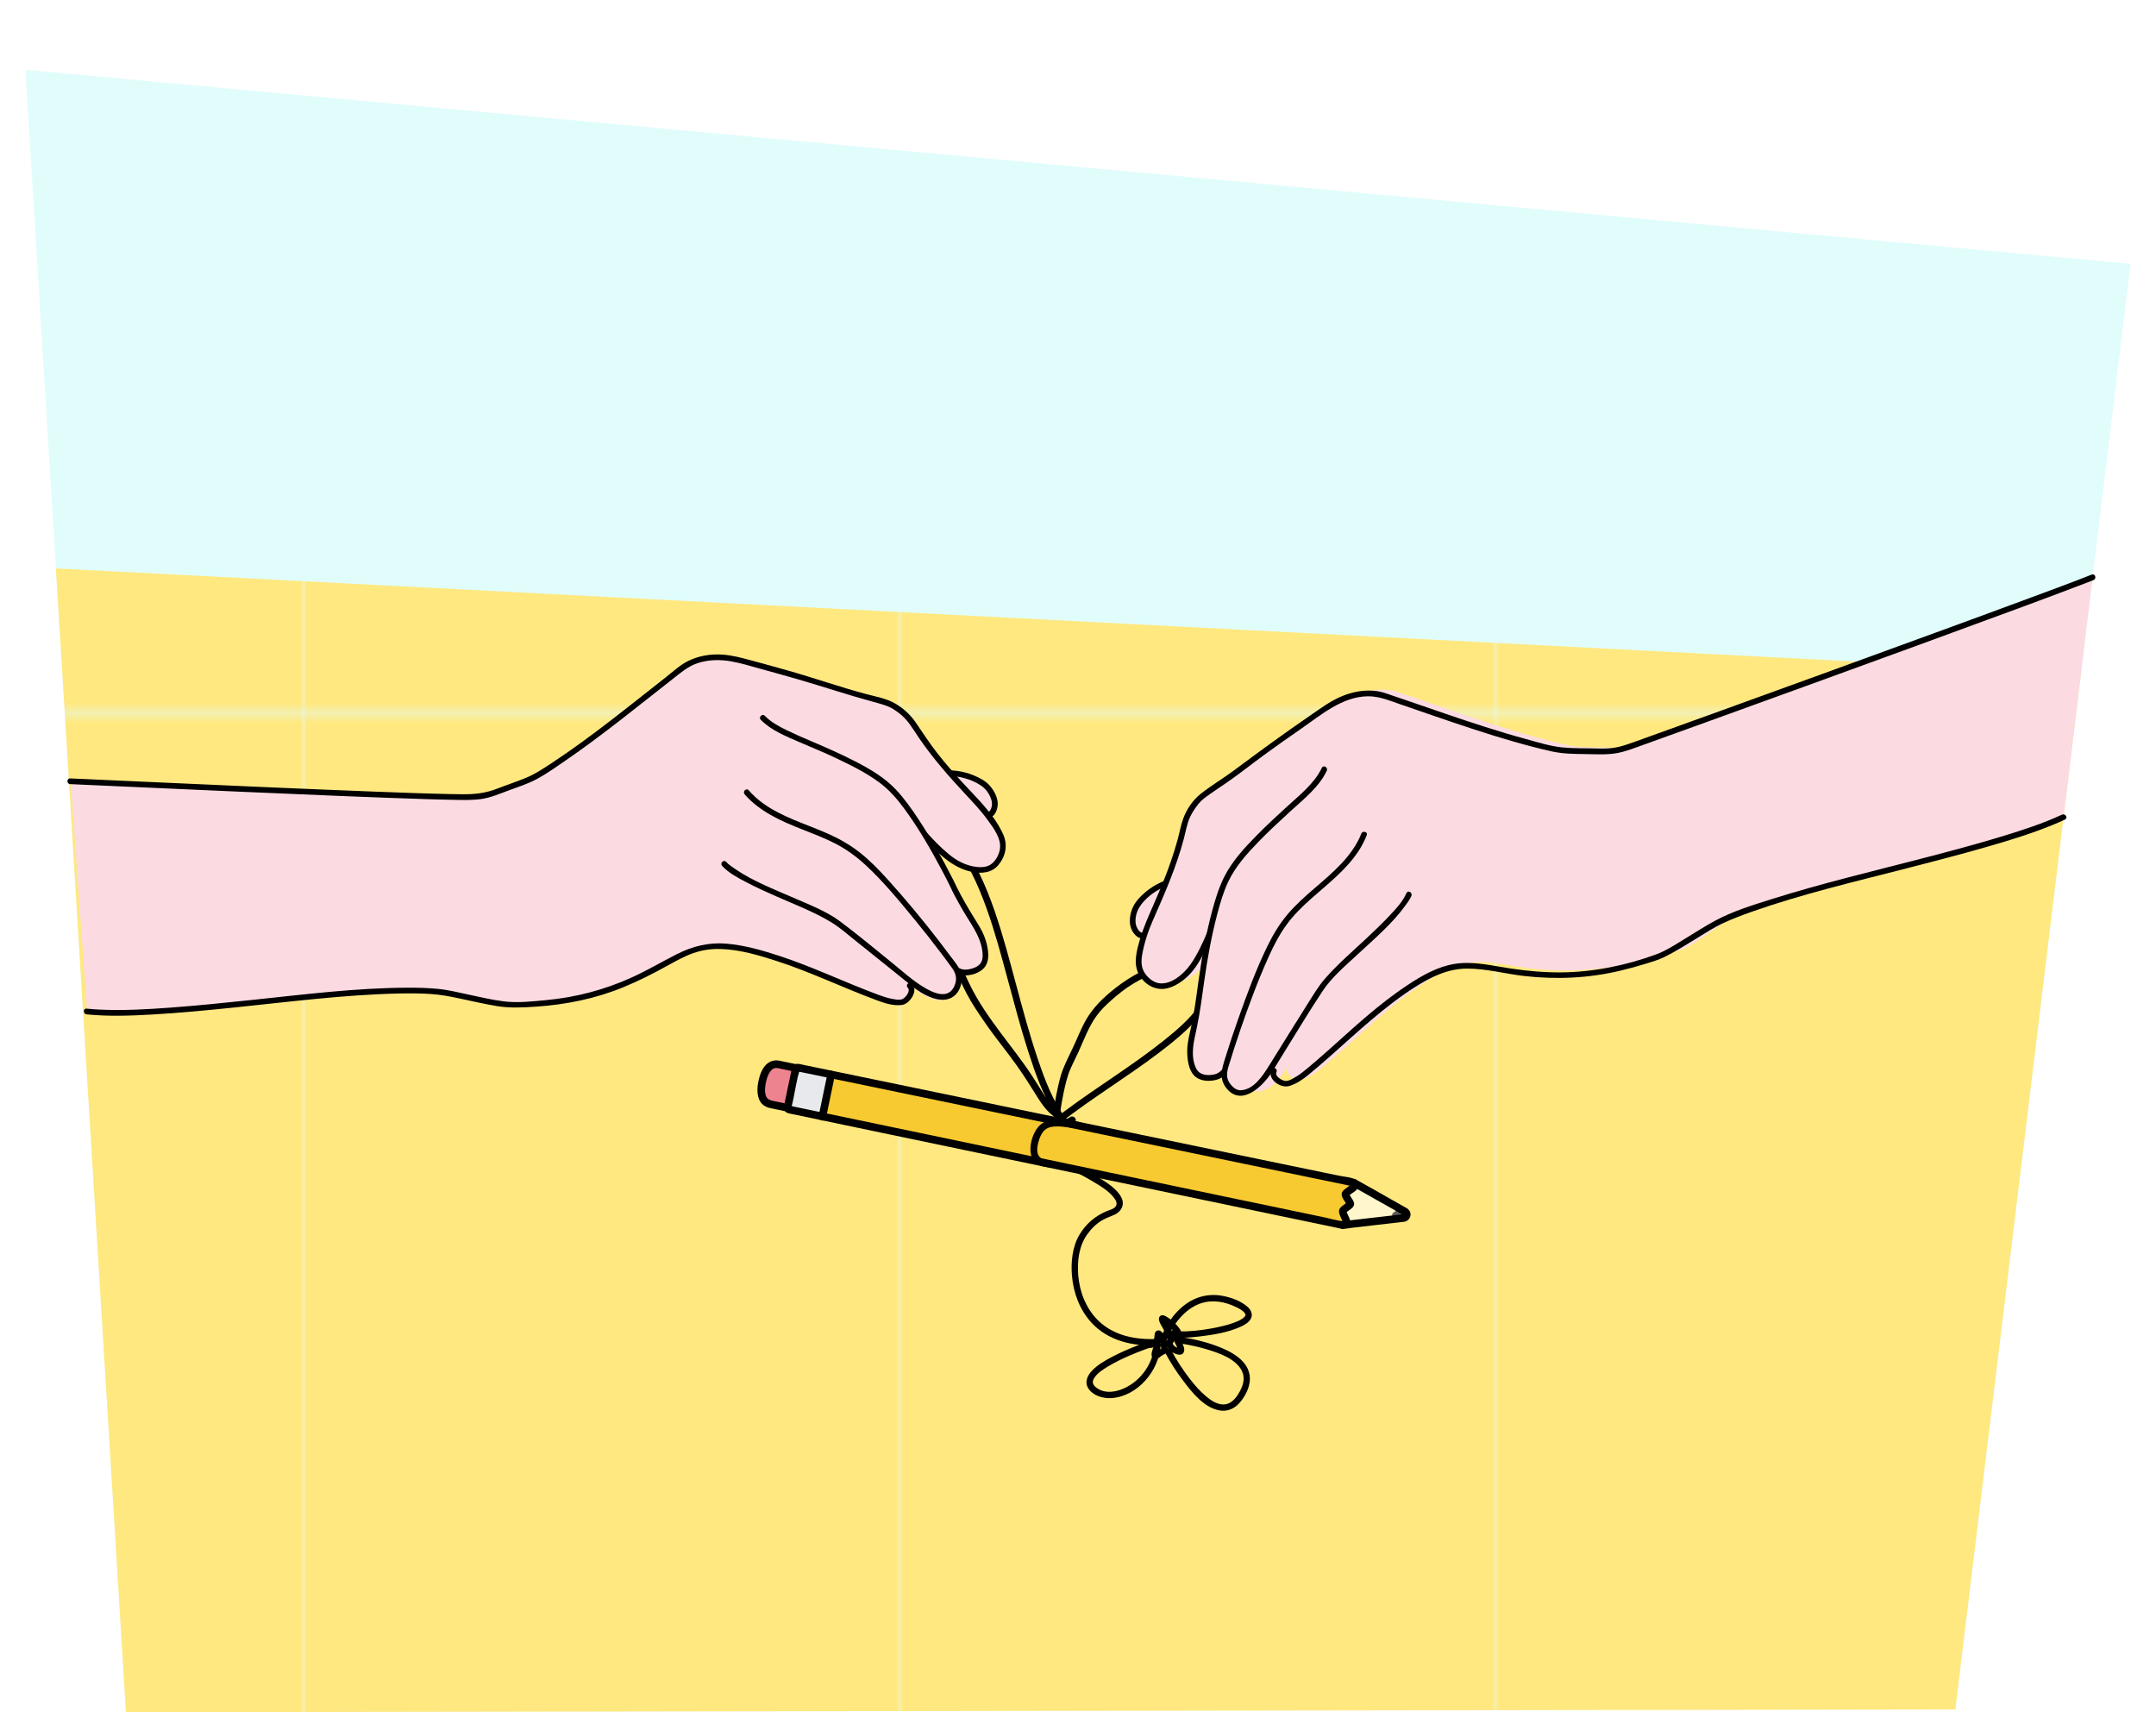 <?xml version="1.0" encoding="UTF-8"?>
<svg id="Laag_6" data-name="Laag 6" xmlns="http://www.w3.org/2000/svg" xmlns:xlink="http://www.w3.org/1999/xlink" viewBox="0 0 680 540">
  <defs>
    <style>
      .cls-1 {
        fill: none;
      }

      .cls-2 {
        fill: #595959;
      }

      .cls-3 {
        fill: url(#Nieuwe_patroonstaal_2);
      }

      .cls-4 {
        fill: #fbdbe1;
      }

      .cls-5 {
        fill: #ed838e;
      }

      .cls-6 {
        fill: #ffe880;
      }

      .cls-7 {
        fill: #fff6cc;
      }

      .cls-8 {
        fill: #f8ca31;
      }

      .cls-9 {
        fill: #e8e9ec;
      }

      .cls-10 {
        fill: #e1fdfb;
      }

      .cls-11 {
        clip-path: url(#clippath);
      }
    </style>
    <clipPath id="clippath">
      <path id="Path_2271-2" data-name="Path 2271" class="cls-10" d="M8,22.01l31.73,517.99,576.98-.89,55.28-455.91L8,22.01Z"/>
    </clipPath>
    <pattern id="Nieuwe_patroonstaal_2" data-name="Nieuwe patroonstaal 2" x="0" y="0" width="187.62" height="187.62" patternTransform="translate(2916.28 20756.18) scale(1 3.12)" patternUnits="userSpaceOnUse" viewBox="0 0 187.62 187.62">
      <g>
        <rect class="cls-1" x="0" y="0" width="187.62" height="187.62"/>
        <rect class="cls-6" x="0" y="0" width="187.62" height="187.62"/>
      </g>
    </pattern>
  </defs>
  <g>
    <path id="Path_2271" data-name="Path 2271" class="cls-10" d="M8,22.01l31.73,517.99,576.98-.89,55.28-455.91L8,22.01Z"/>
    <g class="cls-11">
      <polygon class="cls-3" points="642.03 580.35 29.31 580.35 2.14 178.46 684.78 213.78 642.03 580.35"/>
    </g>
  </g>
  <g>
    <path class="cls-8" d="M442.71,384.12l-19.27,2.22-174.57-36.45c-.33-.07-.54-.39-.47-.71l2.5-12.03c.06-.33.39-.55.72-.48l175.29,36.28,16.2,9.14c.92.52.64,1.9-.41,2.02Z"/>
    <g>
      <path class="cls-5" d="M248.41,349.38l-5.39-1.12c-2.9-.6-3.35-3.63-2.63-7.1.72-3.47,2.35-6.06,5.25-5.46l5.45,1.13"/>
      <path d="M248.73,348.22c-1.34-.28-2.69-.56-4.03-.84-1.42-.29-2.77-.44-3.21-1.99-.32-1.12-.22-2.36-.02-3.49.23-1.26.57-2.55,1.24-3.65.46-.76,1.13-1.37,1.94-1.43.51-.04,1.02.11,1.52.22,1.53.32,3.07.64,4.6.96s2.15-2,.64-2.32-3.03-.63-4.55-.95c-.72-.15-1.47-.35-2.21-.31-1.35.07-2.55.72-3.4,1.76-.95,1.16-1.51,2.6-1.87,4.05s-.61,3.06-.43,4.59c.15,1.28.57,2.57,1.55,3.47.72.66,1.59,1,2.53,1.2,1.69.35,3.38.7,5.07,1.06,1.51.31,2.15-2,.64-2.32h0Z"/>
    </g>
    <path class="cls-9" d="M249.54,337.57h7.56c2.09,0,3.79,1.7,3.79,3.79v5.92c0,2.09-1.7,3.79-3.79,3.79h-7.56v-13.51h0Z" transform="translate(434.94 733.41) rotate(-168.25)"/>
    <path class="cls-7" d="M427.02,374.3c-.14.35-2.42,1.64-2.67,2.22-.25.58,1.59,2.66,1.55,3.16s-2.23,1.62-2.41,2.21c-.19.59,1.27,2.97,1.18,3.39-.07.33-.88.85-1.23,1.07h0s19.27-2.22,19.27-2.22c1.04-.12,1.33-1.51.41-2.02l-16.16-9.12c.06.33.17,1.06.07,1.32Z"/>
    <path class="cls-2" d="M440.26,381.51c0,.57-.22.46-.76.91-.54.46-.53.71-.33,1,.18.28.19.58.14,1.09l3.46-.43c.99-.12,1.25-1.43.39-1.93l-2.72-1.57c-.05.11-.19.46-.18.92Z"/>
    <path d="M442.71,382.92c-3.33.38-6.67.77-10,1.15l-6.57.76-2.08.24c-.23.03-.96.04-.3.11-2.13-.23-4.29-.9-6.38-1.33-5.48-1.14-10.96-2.29-16.45-3.43-7.86-1.64-15.73-3.28-23.59-4.92-9.23-1.93-18.46-3.85-27.69-5.78-9.71-2.03-19.41-4.05-29.12-6.08-9.17-1.92-18.35-3.83-27.52-5.75-7.67-1.6-15.33-3.2-23-4.8-5.19-1.08-10.38-2.17-15.57-3.25l-4.07-.85c-.28-.06-.67-.22-.96-.2-.05,0-.15-.06-.2-.04-.22.1.18.84.35.74.06-.04.08-.4.1-.47.54-1.96.84-4.02,1.25-6.01.23-1.12.47-2.24.7-3.37.09-.42.56-1.59.42-2-.11-.3-.73.16-.67.21.05.04.18.02.24.05.31.13.73.15,1.06.22,3.69.76,7.38,1.53,11.07,2.29,6.61,1.37,13.22,2.74,19.84,4.11,8.57,1.77,17.14,3.55,25.71,5.32,9.53,1.97,19.05,3.94,28.58,5.91,9.6,1.99,19.2,3.97,28.8,5.96,8.67,1.8,17.35,3.59,26.02,5.39,6.78,1.4,13.57,2.81,20.35,4.21,3.93.81,7.86,1.63,11.79,2.44.59.12,1.19.24,1.78.37-.51-.11-.07,0,.2.15l1.81,1.02c1.94,1.09,3.87,2.18,5.81,3.28l5.73,3.23c.59.33,1.18.66,1.77,1,.15.08.36.16.49.28.18.17.12-.14,0-.11-1.5.35-.87,2.67.64,2.32,1.41-.33,2.27-1.86,1.62-3.22-.29-.6-.78-.92-1.32-1.23-1.5-.87-3.01-1.7-4.52-2.55-3.62-2.04-7.22-4.14-10.87-6.13-1.68-.92-3.97-1.03-5.82-1.41-5.25-1.09-10.5-2.17-15.76-3.26-7.8-1.61-15.6-3.23-23.4-4.84-9.34-1.93-18.68-3.87-28.02-5.8-9.86-2.04-19.73-4.08-29.59-6.13-9.34-1.93-18.68-3.87-28.02-5.8-7.91-1.64-15.83-3.28-23.74-4.91-5.35-1.11-10.7-2.21-16.05-3.32l-4.31-.89c-1.05-.22-2.32-.66-3.13.36-.38.48-.44,1.1-.56,1.68l-.6,2.88c-.47,2.27-.94,4.53-1.42,6.8-.28,1.35-.72,3,1.05,3.56.18.06.38.08.56.12l9.65,2.02c6.39,1.34,12.79,2.67,19.18,4.01,8.55,1.78,17.1,3.57,25.65,5.35,9.68,2.02,19.36,4.04,29.04,6.06,9.79,2.04,19.58,4.09,29.37,6.13,8.88,1.85,17.75,3.71,26.63,5.56,6.92,1.44,13.84,2.89,20.75,4.33,4.01.84,8.01,1.67,12.02,2.51.56.12,1.12.28,1.69.35,1,.12,2.11-.16,3.1-.28,2.24-.26,4.48-.52,6.73-.78,3.25-.38,6.5-.75,9.76-1.13,1.52-.18,1.54-2.58,0-2.4Z"/>
    <path d="M424.05,387.38c.58-.33,1.21-.75,1.57-1.32.45-.72.17-1.43-.14-2.13-.27-.62-.58-1.17-.76-1.76-.02-.06-.03-.15-.06-.21-.05-.11.04-.1,0-.02.03-.05-.07.56-.13.51-.02-.02.66-.55.7-.58.58-.42,1.3-.83,1.67-1.47.41-.71.1-1.42-.28-2.05-.35-.58-.8-1.14-1.08-1.76.06.14.03,0,0-.01-.16-.07.16-.07-.01,0,0,0-.09.6-.14.56.03.02-.11.07.02-.02.27-.18.45-.4.69-.56.58-.42,1.28-.8,1.76-1.35.61-.69.42-1.73.23-2.55-.35-1.51-2.66-.87-2.32.64.05.21.08.37.09.52,0,.03-.01.19,0,.21.21.24.08-.59.26-.48,0,0-.22.21-.25.23.16-.13-.16.11-.2.14-.14.1-.28.2-.41.29-.33.23-.65.47-.97.72-.54.42-1.12.92-1.14,1.66-.02.65.32,1.25.65,1.79.18.29.36.57.55.85.13.19.26.59.43.73-.08-.06,0-.2-.03-.06,0-.02.11-.79.14-.76-.04-.04.11-.06-.02.02-.05.03-.12.12-.16.15-.14.13-.43.32-.66.5-.55.4-1.2.81-1.54,1.42s-.18,1.33.06,1.96c.16.41.34.82.53,1.22.08.17.16.35.24.52.1.21.07.18.11.27.09.21,0,.33.05.05.04-.16.24-.48.14-.48-.02,0-.14.14-.14.14-.17.15-.42.29-.63.42-1.34.77-.13,2.84,1.21,2.08h0Z"/>
    <path d="M260.99,338.55c-.81,3.89-1.62,7.78-2.43,11.68-.12.55-.23,1.11-.35,1.66-.31,1.51,2,2.15,2.32.64.81-3.89,1.62-7.78,2.43-11.68.12-.55.23-1.11.35-1.66.31-1.51-2-2.15-2.32-.64h0Z"/>
  </g>
  <path d="M334.17,354.33c10.03-7.92,21.05-14.49,31.23-22.21,4.44-3.37,8.87-6.93,12.52-11.16,2.66-3.09,5.2-6.81,5.41-11.01.08-1.6.15-3.44-.1-5.03-.23-1.43-1.16-2.3-2.54-2.67-2.2-.59-5-.62-7.23-.31-2.57.35-5.11,1.2-7.58,2.01-5.88,1.93-11.13,5.09-15.83,9.07-3.28,2.78-6.14,5.85-8.12,9.7-1.02,1.98-1.89,4.03-2.79,6.06-1.22,2.76-2.68,5.45-3.8,8.24-.87,2.16-1.39,4.49-1.87,6.76-.53,2.48-.98,5.01-1.16,7.55-.03.45-.05.9-.04,1.34,0,.19.01.38.03.57.01.13.02.71.09.33l.49-.64-.05.03.83-.11c.39.13.53.41.41.85l-1.04.79c-.38.04.1.14.22.21.23.12.49.19.74.25.57.13,1.17.16,1.74.12,1.2-.09,2.28-.44,3.22-1.19,1.08-.86-.45-2.37-1.52-1.52-.67.54-1.78.66-2.61.56-.62-.07-1.19-.64-1.8-.57-.51.06-.86.3-1.04.79-.26.72.39,1.63,1.09,1.8,1.31.32,1.41-1.04,1.34-1.84-.16-2.13.28-4.36.66-6.44.46-2.54,1.01-5.09,1.79-7.55s2.18-4.92,3.28-7.35c1.76-3.89,3.26-8.05,5.81-11.52,1.25-1.69,2.76-3.18,4.33-4.58,2.25-2.01,4.59-3.91,7.19-5.46,4.83-2.89,10.38-5.14,15.96-6.08,1.27-.22,2.62-.12,3.9-.07.97.03,2.02.03,2.95.34.21.07.48.19.6.28.06.04.12.13.18.3.16.53.12,1.11.11,1.71-.01,1.78.15,3.55-.32,5.28-.52,1.9-1.52,3.63-2.65,5.23-3.03,4.28-7.16,7.79-11.22,11.03-9.92,7.92-20.84,14.49-31.01,22.08-1.11.83-2.22,1.68-3.31,2.54-1.08.86.44,2.37,1.52,1.52h0Z"/>
  <path d="M340.07,353.78c-3.99-.49-9.57-1.98-12.6,1.61-1.61,1.91-2.52,4.81-2.47,7.29.03,1.9.87,3.7,2.59,4.63.65.35,1.35.57,2.08.69.32.05.65.09.98.11.15.01.68.08.12-.01.57.1,1.16-.15,1.32-.75.14-.52-.18-1.22-.75-1.32-.33-.06-.67-.06-1.01-.09-.04,0-.08,0-.12-.01-.22-.02.22.03.06,0-.1-.02-.21-.03-.31-.05-.28-.05-.56-.13-.83-.22-.37-.12-.83-.38-1.19-.74-.37-.39-.66-.98-.75-1.66-.15-1.11.09-2.26.4-3.33.29-.99.66-1.97,1.26-2.81.9-1.28,2.28-1.77,3.78-1.85,2.48-.14,4.99.37,7.44.67.58.07,1.07-.54,1.07-1.07,0-.64-.5-1-1.07-1.07h0Z"/>
  <path d="M336.43,353.06c-4.3-5.49-6.83-12.4-9.06-18.93-2.62-7.69-4.72-15.55-6.83-23.39-2.11-7.83-4.16-15.69-6.81-23.36-1.36-3.95-2.89-7.84-4.7-11.61-1.7-3.55-3.63-7.18-6.14-10.23-1.24-1.51-3.18-3.25-5.31-2.68-2,.53-2.98,2.73-3.51,4.54-.92,3.13-.99,6.55-.83,9.78.2,4.32.92,8.64,2.01,12.82,1.49,5.72,3.97,11.14,6.39,16.52,1.07,2.39,2.15,4.79,3.38,7.1,1.62,3.06,3.63,5.96,5.58,8.81,3.18,4.64,6.79,8.96,10.05,13.54,2.35,3.31,4.51,6.74,6.65,10.19,1.34,2.15,2.69,4.02,4.66,5.6,1.06.85,2.02,1.8,2.95,2.8s2.46-.51,1.52-1.52c-1.48-1.59-3.29-2.79-4.75-4.37-1.04-1.13-1.85-2.49-2.65-3.8-1.16-1.88-2.32-3.75-3.53-5.6-3.07-4.69-6.54-9.05-9.89-13.53-3.59-4.81-7.14-9.85-9.76-15.27-2.41-4.98-4.67-10.07-6.67-15.22-2.64-6.8-4.07-14.43-3.81-21.73.09-2.47.26-5.53,1.68-7.66,1.01-1.51,2.28-.91,3.42.19,2.54,2.46,4.31,6.01,5.9,9.13,1.87,3.67,3.43,7.49,4.82,11.37,2.64,7.39,4.66,14.99,6.71,22.56s3.99,15.01,6.37,22.4c2.14,6.67,4.53,13.46,8.18,19.47.75,1.24,1.58,2.43,2.48,3.58s2.36-.44,1.52-1.52h0Z"/>
  <g>
    <g>
      <path class="cls-4" d="M300.26,243.86c3.11.17,6.18,1.1,8.87,2.69,1.11.65,2.18,1.44,2.88,2.51.84,1.27,1.57,2.5,1.73,4,.21,1.94-.95,3.72-1.65,3.86"/>
      <path d="M300.26,244.75c1.84.11,3.65.49,5.38,1.12,1.61.59,3.31,1.4,4.61,2.54,1.19,1.04,2.17,2.67,2.52,4.22.17.76.12,1.54-.15,2.27-.12.31-.27.63-.48.89-.07.08-.15.17-.23.24-.16.12-.09.03-.04.02-1.11.31-.64,2.05.48,1.73,1.63-.46,2.34-2.8,2.33-4.28,0-2.02-1.12-4.08-2.4-5.6-1.34-1.59-3.36-2.62-5.26-3.41-2.15-.89-4.43-1.39-6.75-1.53-1.16-.07-1.15,1.73,0,1.8h0Z"/>
    </g>
    <path class="cls-4" d="M27.49,319.08c26.26,2.71,83.65-9.48,109.91-6.77,4.66.48,15.57,4.73,20.25,4.65,19.16-.35,34.71-3.33,51.4-12.45,3.96-2.17,7.91-4.53,12.33-5.5,5.07-1.12,10.4-.33,15.47.88,15.04,3.61,26.65,9.9,41.19,15.2,1.91.7,4.74,1.36,6.74,1.03,1.16-.19,4.19-3.52,2.31-5.17l-.59-.29s.02-.11.06-.29c.86.74,1.37,1.18,1.37,1.18,2.47,1.79,5.12,3.64,8.16,3.88,3.04.24,4.57-1.2,5.5-4.42.42-1.44-.06-3.33-.9-4.59-.63-.93-1.28-1.85-1.92-2.78,2.16,1.54,3.75,3.45,6.38,3.14,2.65-.32,5.28-1.45,5.73-4.05.58-3.33-1.12-7.95-3.05-10.77-1.77-2.58-6.14-10.39-6.63-11.59-.38-.92-4.32-8.87-9.22-16.92h0c2.65,2.92,7.42,7.87,11.04,9.46,3.62,1.59,8.57,2.58,11.13-.36,2.29-2.63,3.07-5.67,1.63-8.88-1.44-3.21-5.08-8.01-7.5-10.59-7.54-8.03-13.64-14.55-19.52-23.83-2.01-3.18-3.48-4.41-6.64-6.47-2.4-1.57-9.46-2.81-15.68-4.88-10.97-3.65-22.6-6.79-31.95-9.32-4.07-1.1-11.34-2.59-18.07,1.4-10.83,8.1-30.15,24.55-46.66,34.61-3.07,1.87-10.19,4.08-13.51,5.46-3.1,1.29-6.55,1.45-9.92,1.43-19.91-.15-104.13-4.14-124.04-4.99"/>
    <g>
      <path class="cls-4" d="M22.1,246.39c19.9.85,104.13,4.84,124.04,4.99,3.37.03,6.83-.14,9.92-1.43,3.33-1.38,10.45-3.59,13.51-5.46,16.5-10.07,35.83-26.51,46.66-34.61,6.73-3.99,13.99-2.5,18.07-1.4,9.35,2.53,20.98,5.67,31.95,9.32,6.22,2.07,13.28,3.31,15.68,4.88,3.16,2.06,4.63,3.3,6.64,6.47,5.88,9.28,11.98,15.8,19.52,23.83,2.42,2.58,6.06,7.38,7.5,10.59,1.44,3.21.66,6.25-1.63,8.88-2.56,2.94-7.51,1.95-11.13.36s-8.39-6.54-11.04-9.46"/>
      <path d="M22.1,247.29c6.84.29,13.69.61,20.53.92,10.29.46,20.58.93,30.88,1.38,11.06.49,22.13.96,33.2,1.41,9.31.38,18.61.74,27.92,1.03,3.19.1,6.38.19,9.57.24,2.45.04,4.9.07,7.34-.24,3.23-.42,6.18-1.77,9.23-2.87s5.88-2.04,8.6-3.5c2.98-1.6,5.8-3.62,8.6-5.53,6.22-4.25,12.24-8.79,18.19-13.41,5.34-4.14,10.61-8.37,15.93-12.52,2.47-1.93,4.82-4.01,7.84-5.03,3.44-1.16,7.14-1.22,10.7-.59,3.17.56,6.28,1.54,9.38,2.39,3.96,1.08,7.92,2.18,11.87,3.33,7.89,2.29,15.67,4.91,23.6,7.06,1.48.4,2.96.8,4.4,1.34,1.33.5,2.49,1.31,3.63,2.16,2.83,2.1,4.44,5.09,6.39,7.95,4.3,6.29,9.32,12,14.51,17.57,2.46,2.64,4.92,5.22,7.04,8.15,1.91,2.64,4.56,6.03,3.88,9.5-.34,1.71-1.41,3.67-2.9,4.63-1.31.85-2.97.92-4.48.74-3.32-.4-6.24-1.95-8.77-4.06-2.42-2.01-4.62-4.28-6.73-6.6-.78-.86-2.05.42-1.27,1.27,4.27,4.68,9,9.73,15.49,10.98,2.99.58,6.19.28,8.24-2.21,2.3-2.8,2.99-6.29,1.49-9.64-2.88-6.43-8.37-11.47-13.04-16.58-2.63-2.87-5.19-5.8-7.6-8.85-2.54-3.21-4.7-6.63-7.03-9.98-1.71-2.47-4.02-4.55-6.66-6.01-2.67-1.48-5.93-2.04-8.84-2.82-8.28-2.2-16.37-5.07-24.61-7.4-3.9-1.11-7.82-2.18-11.73-3.24-3-.81-5.99-1.62-9.1-1.82-3.69-.24-7.43.37-10.76,2.02-2.57,1.27-4.83,3.41-7.08,5.17-11.72,9.18-23.27,18.64-35.7,26.86-2.75,1.81-5.47,3.64-8.52,4.89-2.97,1.22-6.03,2.21-9.03,3.38-3.56,1.39-7.02,1.76-10.83,1.73-1.32-.01-2.65-.04-3.97-.06-8.33-.18-16.65-.5-24.98-.82-11.08-.42-22.16-.89-33.23-1.37-11.04-.48-22.08-.97-33.12-1.47-8.21-.37-16.42-.74-24.64-1.11-1.26-.06-2.53-.11-3.79-.16-1.16-.05-1.16,1.75,0,1.8h0Z"/>
    </g>
    <g>
      <path class="cls-4" d="M240.59,226.38c2.98,3.14,8.68,5.43,12.65,7.19,5.74,2.55,5.42,2.13,11.07,4.86,5.54,2.68,11.16,5.4,15.8,9.44,8.56,7.46,20.23,30.79,20.89,32.41.49,1.2,4.86,9.01,6.63,11.59,1.93,2.82,3.63,7.44,3.05,10.77-.45,2.6-3.08,3.73-5.73,4.05s-4.24-1.62-6.43-3.17"/>
      <path d="M239.96,227.01c3.31,3.39,7.97,5.19,12.23,7.06,3.48,1.53,7.03,2.92,10.47,4.55,5.15,2.44,10.4,4.91,14.96,8.37,2.97,2.25,5.38,5.04,7.58,8.03,4.54,6.17,8.39,12.88,11.98,19.64,1,1.89,2.01,3.79,2.91,5.73.04.08.07.15.1.23-.09-.19.03.09.12.28.24.5.5,1,.76,1.49.85,1.59,1.73,3.15,2.62,4.71,2.27,3.94,5.27,7.67,6.05,12.26.22,1.27.37,2.88-.25,4.06s-1.88,1.75-3.07,2.08c-1.43.4-2.77.47-4.1-.28-1.2-.68-2.23-1.66-3.34-2.47-.94-.68-1.84.88-.91,1.55,1.98,1.44,3.85,3.41,6.49,3.33,2.03-.06,4.41-.82,5.8-2.36,1.48-1.64,1.48-3.95,1.17-6.01-.39-2.55-1.39-5.08-2.75-7.27-1.98-3.18-3.92-6.37-5.71-9.66-.98-1.79-1.46-2.93-2.39-4.77-3.3-6.56-6.92-13-10.96-19.13-2.16-3.28-4.45-6.53-7.14-9.4-3.5-3.72-7.99-6.4-12.49-8.73-4.52-2.34-9.15-4.39-13.83-6.38-2.64-1.12-5.29-2.26-7.88-3.51-2.56-1.23-5.16-2.61-7.16-4.66-.81-.83-2.08.44-1.27,1.27h0Z"/>
    </g>
    <g>
      <path class="cls-4" d="M235.51,249.89c3.94,4.6,9.55,7.46,15.17,9.77s11.46,4.25,16.58,7.51c5.07,3.23,9.24,7.65,13.22,12.12,7.37,8.27,14.32,16.9,20.82,25.86.89,1.23,1.43,3.11,1.07,4.56-.82,3.25-2.3,4.74-5.34,4.61-3.04-.13-5.76-1.89-8.29-3.59,0,0-21.82-17.62-24.36-19.48-5.74-4.23-20.19-9.23-29.76-14.45-2.83-1.54-5.71-3.76-6.22-4.36"/>
      <path d="M234.87,250.53c4.7,5.39,11.33,8.34,17.84,10.92,3.65,1.45,7.34,2.82,10.83,4.63,3.47,1.8,6.6,4.08,9.46,6.73,5.76,5.33,10.82,11.53,15.79,17.59,2.66,3.24,5.25,6.54,7.78,9.88,1.24,1.64,2.47,3.28,3.67,4.95,1.09,1.51,1.63,3.1,1.06,4.94-2.83,9.07-15.29-2.78-19.19-5.91-5.69-4.58-11.3-9.32-17.16-13.69-4.35-3.24-9.71-5.25-14.65-7.42-6.15-2.69-12.66-5.18-18.23-8.96-1.05-.71-2.19-1.44-3.04-2.38-.78-.86-2.05.42-1.27,1.27,2.02,2.21,5.05,3.81,7.66,5.17,3.08,1.61,6.26,3.05,9.44,4.45,5.83,2.58,11.94,4.88,17.4,8.21,2.56,1.56,4.82,3.57,7.19,5.46,3.58,2.86,7.16,5.73,10.73,8.61,2.51,2.02,5.02,4.04,7.52,6.06,3.18,2.57,9.38,6.21,13.27,3.03,2.14-1.75,2.92-5.16,1.97-7.7-.65-1.76-2-3.25-3.11-4.74-1.25-1.68-2.51-3.35-3.79-5.01-5.16-6.68-10.56-13.19-16.24-19.45-2.65-2.92-5.42-5.77-8.52-8.23-3.08-2.44-6.45-4.37-10.04-5.97-7.02-3.13-14.65-5.23-20.9-9.86-1.54-1.14-2.94-2.44-4.2-3.88-.76-.87-2.03.4-1.27,1.27h0Z"/>
    </g>
    <path d="M27.31,319.9c6.87.7,13.84.44,20.73.05,8.63-.49,17.24-1.33,25.84-2.21,17.17-1.76,34.38-4.01,51.65-4.41,3.41-.08,6.82-.07,10.23.14,3.08.19,6.05.76,9.07,1.4,4.01.85,8.02,1.79,12.07,2.45,4.06.65,8.09.42,12.18.15,9.49-.64,18.75-2.52,27.57-6.14,4.82-1.98,9.46-4.35,14.02-6.87,2.54-1.4,5.1-2.83,7.85-3.82,2.83-1.02,5.77-1.44,8.77-1.35,6.04.18,12.06,1.97,17.77,3.82,5.36,1.74,10.59,3.85,15.8,6.02,5.34,2.22,10.67,4.49,16.11,6.49,2.29.85,4.83,1.6,7.31,1.35,1.5-.15,2.64-1.3,3.41-2.53.85-1.35,1.08-3.02-.13-4.22-.82-.82-2.09.45-1.27,1.27,1.03,1.03-.7,3.25-1.78,3.64-1,.35-2.46.02-3.46-.18-1.31-.26-2.57-.69-3.83-1.15-5.29-1.96-10.48-4.16-15.68-6.32s-10.15-4.17-15.36-5.89c-5.5-1.82-11.21-3.48-17-3.98-5.63-.49-10.74.79-15.75,3.33-4.79,2.43-9.4,5.17-14.3,7.38-8.54,3.86-17.54,6.22-26.87,7.09-4.34.41-8.96.94-13.31.4-3.75-.46-7.47-1.35-11.16-2.14-3.21-.69-6.45-1.5-9.73-1.81-3.09-.3-6.21-.38-9.32-.37-16.56.05-33.11,2.18-49.56,3.9-8.57.9-17.14,1.78-25.74,2.41-7.25.53-14.55.94-21.82.61-1.44-.06-2.88-.16-4.31-.31-1.15-.12-1.14,1.68,0,1.8h0Z"/>
  </g>
  <g>
    <g>
      <path class="cls-4" d="M367.11,278.81c-2.88,1.19-5.47,3.08-7.49,5.46-.83.98-1.58,2.08-1.89,3.32-.38,1.47-.65,2.88-.31,4.35.45,1.9,2.13,3.2,2.83,3.1"/>
      <path d="M366.87,277.94c-2.05.86-3.93,1.98-5.62,3.42s-3.26,3.1-4.09,5.1c-.82,1.99-1.18,4.59-.3,6.61.53,1.22,1.87,2.95,3.38,2.86,1.15-.06,1.16-1.86,0-1.8-.89.05-1.78-1.68-1.96-2.44-.42-1.76.11-4.01,1.05-5.53,1.8-2.91,4.9-5.18,8.02-6.49,1.05-.44.59-2.18-.48-1.73h0Z"/>
    </g>
    <path class="cls-4" d="M660.01,182.05c-18.51,7.37-121.89,45.16-140.64,51.86-3.17,1.14-6.49,2.12-9.84,1.92-3.6-.21-11.04.06-14.56-.7-18.9-4.06-42.57-13.21-55.46-17.29-7.67-1.55-14.04,2.26-17.52,4.64-7.99,5.47-17.94,12.27-27.09,19.34-5.19,4.01-11.45,7.51-13.2,9.78-2.31,2.99-3.28,4.64-4.13,8.3-2.49,10.7-6.1,18.87-10.57,28.94-1.43,3.23-3.28,8.97-3.58,12.47-.3,3.5,1.44,6.12,4.47,7.85,3.39,1.93,7.73-.64,10.63-3.33s5.76-8.94,7.31-12.57h0c-1.97,9.22-3.07,18.02-3.12,19.01-.07,1.29-1.62,10.11-2.44,13.13-.89,3.3-.97,8.22.67,11.18,1.28,2.31,4.14,2.5,6.75,1.93,2.58-.57,3.46-2.9,4.99-5.06-.3,1.09-.61,2.17-.9,3.26-.38,1.46-.21,3.41.66,4.63,1.95,2.73,3.86,3.58,6.65,2.35,2.79-1.23,4.68-3.85,6.42-6.35,0,0,.33-.58.9-1.57.1.16.15.26.15.26l-.46.47c-1.23,2.18,2.73,4.33,3.88,4.12,2-.35,4.45-1.91,6.03-3.2,11.98-9.8,20.87-19.56,33.87-27.93,4.39-2.82,9.16-5.32,14.31-5.94,4.5-.54,9.01.39,13.46,1.13,18.76,3.11,34.43.79,52.63-5.19,4.44-1.46,13.34-9.08,17.58-11.07,23.89-11.22,79.09-19.53,102.99-30.75"/>
    <g>
      <path class="cls-4" d="M660.01,182.05c-18.51,7.37-126.17,46.32-144.92,53.03-3.17,1.14-6.49,2.12-9.84,1.92-3.6-.21-11.04.06-14.56-.7-18.9-4.06-42.57-13.21-55.46-17.29-7.67-1.55-14.04,2.26-17.52,4.64-7.99,5.47-17.94,12.27-27.09,19.34-5.19,4.01-11.45,7.51-13.2,9.78-2.31,2.99-3.28,4.64-4.13,8.3-2.49,10.7-6.1,18.87-10.57,28.94-1.43,3.23-3.28,8.97-3.58,12.47s1.44,6.12,4.47,7.85c3.39,1.93,7.73-.64,10.63-3.33s5.76-8.94,7.31-12.57"/>
      <path d="M659.77,181.19c-6.22,2.47-12.51,4.78-18.78,7.1-10.2,3.79-20.41,7.54-30.63,11.27-11.81,4.32-23.64,8.63-35.46,12.93-10.91,3.96-21.81,7.92-32.73,11.87-7.77,2.81-15.53,5.62-23.31,8.41-1.14.41-2.28.82-3.42,1.23-1.58.56-3.16,1.11-4.78,1.52-2.22.55-4.34.61-6.6.54-3.72-.11-7.46.02-11.17-.33-3.89-.37-7.79-1.61-11.54-2.64-8.62-2.34-17.11-5.14-25.56-8.03-3.82-1.3-7.63-2.63-11.45-3.94-1.64-.56-3.28-1.12-4.93-1.67-1.57-.53-3.18-1.19-4.82-1.44-4.04-.63-8.09.12-11.81,1.75-3.38,1.48-6.36,3.7-9.39,5.78-8.17,5.61-16.16,11.43-24.11,17.36-3.43,2.56-7.13,4.74-10.49,7.38-2.56,2.01-4.55,4.93-5.64,7.99-.76,2.14-1.15,4.41-1.75,6.6-.64,2.32-1.35,4.62-2.14,6.89-1.55,4.48-3.38,8.86-5.28,13.2-1.66,3.8-3.36,7.53-4.51,11.52-.97,3.38-2.06,7.31-.36,10.64s5.32,5.44,8.96,4.58,6.97-3.73,9.09-6.82,3.7-6.55,5.16-9.98c.45-1.05-1.1-1.97-1.55-.91-1.49,3.49-3.09,7.01-5.26,10.13-2.05,2.94-6.18,6.61-10.07,5.94-1.82-.31-3.61-1.86-4.53-3.42-.99-1.68-1.01-3.56-.69-5.43.65-3.82,1.92-7.62,3.48-11.15,3.7-8.35,7.35-16.73,9.69-25.58.56-2.12.92-4.33,1.76-6.36.7-1.69,1.78-3.27,2.92-4.68.98-1.22,2.31-2.13,3.58-3.03,1.76-1.25,3.57-2.43,5.34-3.65,3.97-2.74,7.74-5.77,11.64-8.61,3.89-2.84,7.83-5.62,11.8-8.36,6.29-4.36,12.9-10.09,20.97-10.2,3.58-.05,6.92,1.39,10.26,2.53,3.57,1.22,7.14,2.46,10.71,3.69,8.2,2.82,16.43,5.59,24.77,7.99,4.04,1.16,8.11,2.25,12.22,3.16,3.49.78,7.05.82,10.61.86,3.93.05,7.79.36,11.65-.66,2.01-.53,3.96-1.27,5.91-1.97,6.99-2.51,13.98-5.04,20.97-7.56,10.37-3.75,20.73-7.5,31.09-11.27,11.54-4.19,23.07-8.39,34.6-12.6,10.49-3.83,20.97-7.67,31.44-11.54,7.21-2.67,14.43-5.33,21.61-8.09,1.01-.39,2.03-.78,3.03-1.18,1.06-.42.6-2.16-.48-1.73h0Z"/>
    </g>
    <g>
      <path class="cls-4" d="M417.67,242.63c-1.78,3.95-6.41,7.99-9.57,10.96-4.58,4.3-4.41,3.8-8.85,8.24-4.35,4.36-8.76,8.78-11.8,14.13-5.62,9.87-8.95,35.74-9.04,37.49-.07,1.29-1.62,10.11-2.44,13.13-.89,3.3-.97,8.22.67,11.18,1.28,2.31,4.14,2.5,6.75,1.93,2.61-.57,3.47-2.93,5.02-5.12"/>
      <path d="M416.89,242.18c-2.31,4.91-7.06,8.61-10.98,12.21-3.22,2.95-6.41,5.88-9.47,8.99-3.87,3.93-7.78,8.13-10.29,13.1-1.68,3.33-2.79,6.96-3.77,10.55-1.99,7.38-3.35,14.95-4.4,22.51-.74,5.38-1.41,10.73-2.68,16.02-.6,2.47-1,4.91-.8,7.47.18,2.33.72,5.22,2.73,6.7,1.89,1.39,4.76,1.38,6.91.66,2.53-.84,3.64-3.35,5.05-5.38.66-.95-.9-1.85-1.55-.91-1.28,1.85-2.24,4.22-4.65,4.74-2.28.49-4.82.24-5.85-2.13-1.78-4.06-.56-8.41.31-12.5,1.04-4.9,1.66-9.82,2.36-14.77,1.01-7.17,2.31-14.34,4.16-21.34.91-3.46,1.94-6.96,3.49-10.19,2.24-4.67,5.77-8.62,9.34-12.31,3.26-3.37,6.68-6.53,10.14-9.7,4.11-3.76,9.1-7.67,11.52-12.82.49-1.04-1.06-1.96-1.55-.91h0Z"/>
    </g>
    <g>
      <path class="cls-4" d="M430.23,263.16c-2.2,5.64-6.56,10.19-11.1,14.23s-9.42,7.79-13.18,12.56c-3.72,4.72-6.2,10.26-8.49,15.8-4.23,10.24-7.95,20.68-11.12,31.28-.43,1.45-.33,3.4.5,4.65,1.85,2.79,3.73,3.71,6.57,2.59,2.83-1.13,4.81-3.68,6.64-6.12,0,0,14.79-23.83,16.57-26.43,4.03-5.89,16.02-15.37,23.33-23.46,2.16-2.39,4.15-5.43,4.43-6.16"/>
      <path d="M429.36,262.92c-2.88,7.19-9.03,12.27-14.74,17.2-3.03,2.61-6.04,5.27-8.61,8.34s-4.5,6.33-6.21,9.82c-3.62,7.39-6.5,15.22-9.24,22.98-1.45,4.08-2.82,8.19-4.1,12.33-1.06,3.41-2.1,6.48.32,9.56,4.61,5.84,11.07-.16,14.05-4.54,1.36-2.01,2.57-4.14,3.85-6.19,4.13-6.64,8.16-13.38,12.49-19.9,3-4.52,7.44-8.18,11.37-11.85,5.08-4.73,10.56-9.37,14.65-15.01.7-.96,1.48-1.98,1.95-3.08s-1.1-1.97-1.55-.91c-1.12,2.62-3.35,5-5.27,7.04-2.27,2.42-4.67,4.71-7.08,6.98-4.56,4.29-9.41,8.4-13.51,13.15-1.9,2.21-3.38,4.71-4.93,7.16-2.29,3.63-4.56,7.26-6.83,10.9-1.91,3.07-3.83,6.14-5.73,9.21-1.96,3.15-4.78,7.49-8.81,7.72-1.57.09-2.76-1.06-3.6-2.27-1.15-1.64-.91-3.4-.36-5.22,1.19-3.91,2.44-7.81,3.77-11.67,2.66-7.73,5.52-15.45,8.88-22.91,1.56-3.46,3.31-6.86,5.53-9.95,2.24-3.13,5.01-5.82,7.87-8.37,5.4-4.8,11.29-9.26,15.22-15.44.93-1.46,1.69-3,2.33-4.6.43-1.07-1.31-1.54-1.73-.48h0Z"/>
    </g>
    <path d="M650.38,256.9c-5.99,2.8-12.34,4.85-18.65,6.78-7.95,2.43-15.99,4.57-24.03,6.67-16.39,4.27-32.93,8.16-49.09,13.26-5.96,1.88-12.17,3.79-17.69,6.77-3.22,1.74-6.31,3.74-9.44,5.64-2.91,1.76-5.9,3.78-9.11,4.96-9.55,3.51-19.95,5.63-30.13,5.69-5.31.03-10.6-.46-15.85-1.24-5.8-.86-11.69-2.39-17.58-1.45-5.35.86-10.2,3.61-14.66,6.55-4.63,3.05-9,6.47-13.22,10.07-4.24,3.61-8.33,7.39-12.5,11.08-2.12,1.87-4.26,3.73-6.43,5.53-1.03.86-2.07,1.67-3.23,2.36-.89.52-2.2,1.38-3.28,1.34s-3.51-1.5-2.9-2.78c.5-1.04-1.05-1.95-1.55-.91-1.49,3.09,2.78,6.09,5.58,5.28,2.28-.66,4.29-2.08,6.11-3.57,2.31-1.89,4.57-3.85,6.81-5.83,8.67-7.66,17.08-15.66,26.88-21.89,4.9-3.11,10.23-5.7,16.15-5.74,6.04-.04,12.05,1.62,18.04,2.32,10.21,1.18,20.34.72,30.35-1.64,2.84-.67,5.64-1.45,8.43-2.31,1.84-.57,3.68-1.12,5.42-1.96,3.55-1.72,6.9-3.87,10.26-5.92,2.79-1.71,5.57-3.53,8.55-4.9,2.9-1.33,5.89-2.46,8.89-3.52,15.9-5.6,32.41-9.46,48.71-13.65,8.51-2.19,17.02-4.39,25.46-6.82,6.97-2.01,13.94-4.13,20.66-6.88,1.33-.54,2.65-1.11,3.95-1.72,1.05-.49.14-2.04-.91-1.55h0Z"/>
  </g>
  <path d="M339.56,369.8c1.73.84,3.42,1.78,5.07,2.77,2.43,1.46,5.32,3.14,6.97,5.52.52.75.85,1.68.21,2.48-.59.74-1.83,1.02-2.67,1.36-3.68,1.5-6.65,4.05-8.69,7.48-2.26,3.8-2.73,8.7-2.35,13.02.48,5.38,2.45,10.67,6.13,14.69,5.31,5.79,13.25,7.56,20.84,7.13,1.28-.07,1.29-2.07,0-2-6.77.38-13.85-.96-18.81-5.9-3.76-3.75-5.78-8.98-6.19-14.23-.34-4.32.2-9.03,2.72-12.66,1.32-1.89,2.96-3.56,4.98-4.71,1.22-.69,2.54-1.11,3.8-1.69,2.1-.96,3.22-3.13,2.15-5.32-1.38-2.82-4.66-4.79-7.22-6.4-1.92-1.2-3.9-2.32-5.94-3.3-1.15-.56-2.17,1.16-1.01,1.73h0Z"/>
  <path d="M364.11,424.07c-.37.87-.73,1.78-.88,2.71-.22,1.32.71,2.45,2.04,1.61.63-.4,1.09-.92,1.79-1.22.55-.24,1.02-.47,1.18-1.1.2-.74-.09-1.66-.26-2.38-.26-1.11-.63-2.34-1.29-3.29-.38-.55-.96-1-1.66-.77-1.05.34-.81,1.49-.97,2.32-.23,1.21-1.23,1.03-2.15,1.22-1.23.25-2.48.89-3.64,1.35-2.51.99-4.99,2.07-7.38,3.32-2.32,1.21-4.76,2.59-6.56,4.53-1.36,1.47-2.28,3.47-1.15,5.36,1.46,2.44,4.76,3.39,7.44,3.19,8.25-.62,14.89-8.62,15.45-16.58.09-1.28-1.91-1.28-2,0-.43,6.17-4.96,12.04-10.84,14.01-2.31.77-4.97.94-7.08-.46-1.4-.93-1.91-1.95-1.05-3.29,1.02-1.62,2.86-2.75,4.46-3.72,2.06-1.24,4.24-2.29,6.44-3.26,1.69-.74,3.4-1.42,5.14-2.05.4-.15.81-.27,1.2-.43.29-.12-.33.02-.06,0,.41-.03.82-.04,1.22-.15,1.48-.38,2.44-1.52,2.57-3.04.02-.18.05-.47.02-.63l.04-.22c-.99-.08-1.35.07-1.08.43.02.34.52,1.05.64,1.41.21.6.36,1.21.48,1.83,0,.02.12.93.12.93-.27-.1.82-.7-.04-.34-.34.14-.66.29-.97.49-.23.15-1.03.61-1.09.87.01-.05.79.79.97.7.01,0,0-.21.01-.25.25-.44.32-1.17.5-1.66.11-.31.23-.61.36-.91.5-1.18-1.44-1.7-1.93-.53Z"/>
  <path d="M367.59,426.77c1.63,3.06,3.55,5.99,5.64,8.75,2.83,3.74,6.74,8.67,11.73,9.34,2.32.31,4.44-.68,5.97-2.41,1.84-2.09,3.43-5.14,3.28-7.99-.27-5.42-6.04-8.33-10.48-9.98-4-1.48-8.28-2.45-12.53-2.94l.27,1.96c2.75-1.06,1.24-3.83-.16-5.4-1.01-1.13-2.29-2.28-3.64-3-.58-.31-1.29-.53-1.82.01-.97,1,.47,2.91.95,3.82.41.77.84,1.54,1.16,2.36.12.31.18.66.3.97.15.38-.22.27.2.11-.41.16-.74.5-.73.96.03,1.3.92,2.44,1.98,3.11s3.22,1.5,3.73-.22c.32-1.06-.44-2.37-.89-3.28-.3-.6-.63-1.19-.94-1.79-.11-.2-.19-.46-.33-.65-.17-.22.05-.22-.1.14l-.46.6c-.53.39-1.16-.21-.63.18.05.03.1.06.15.08.23.12.46.17.71.22.61.13,1.27.14,1.89.14,1.86.01,3.73-.16,5.57-.38,4.3-.52,8.79-1.24,12.77-3.01,1.27-.57,2.71-1.34,3.36-2.63.69-1.37,0-2.75-1.05-3.69-2.09-1.86-5.18-2.97-7.87-3.47-3.16-.59-6.36-.22-9.25,1.18-4.76,2.31-8.38,7.19-10.22,12.07-.45,1.21,1.48,1.73,1.93.53,1.79-4.76,5.63-9.67,10.53-11.38,3.74-1.3,7.73-.58,11.22,1.12.92.45,1.96.95,2.64,1.75.11.13.33.51.33.51.11.28.08.14-.01.45,0,0-.17.28-.32.44-.23.25-.46.41-.73.59-.77.5-1.63.87-2.49,1.19-2.27.83-4.65,1.36-7.02,1.8-2.33.42-4.68.73-7.04.88-.88.06-1.77.1-2.66.07-.67-.02-.94.03-1.46-.17.34.13-.4-.27-.53-.3-.68-.16-1.3.32-1.33,1.01-.04.89.78,1.95,1.18,2.7.29.55.59,1.11.83,1.68.08.2.12.47.23.66.14.25-.02.25.07.24-.34.05.5-.54.53-.43,0,.01-.39-.1-.49-.14-.5-.18-1-.44-1.36-.84-.27-.3-.46-.82-.46-.95l-.73.96c2.81-1.08.28-5.01-.59-6.63-.26-.49-.54-1-.77-1.49,0-.01-.05-.17-.07-.2-.23-.25.15-.04-.02-.04l-1.01.82c.09.03.11.03.06.02,0,0,.17.09.23.14,1.02.91,2.17,1.57,3.1,2.61.18.21,1.58,1.85,1.04,2.06-1.08.42-.87,1.84.27,1.96.46.05.19.02.58.08.71.1,1.41.22,2.11.34,2.17.39,4.32.88,6.43,1.5,3.99,1.18,9.86,3.1,11.53,7.39.92,2.36-.13,4.83-1.39,6.85-1.06,1.71-2.62,3.28-4.76,3.22-2-.05-3.87-1.32-5.35-2.56-1.91-1.6-3.57-3.49-5.09-5.46-2.22-2.87-4.24-5.96-5.95-9.16-.61-1.14-2.33-.13-1.73,1.01h0Z"/>
</svg>